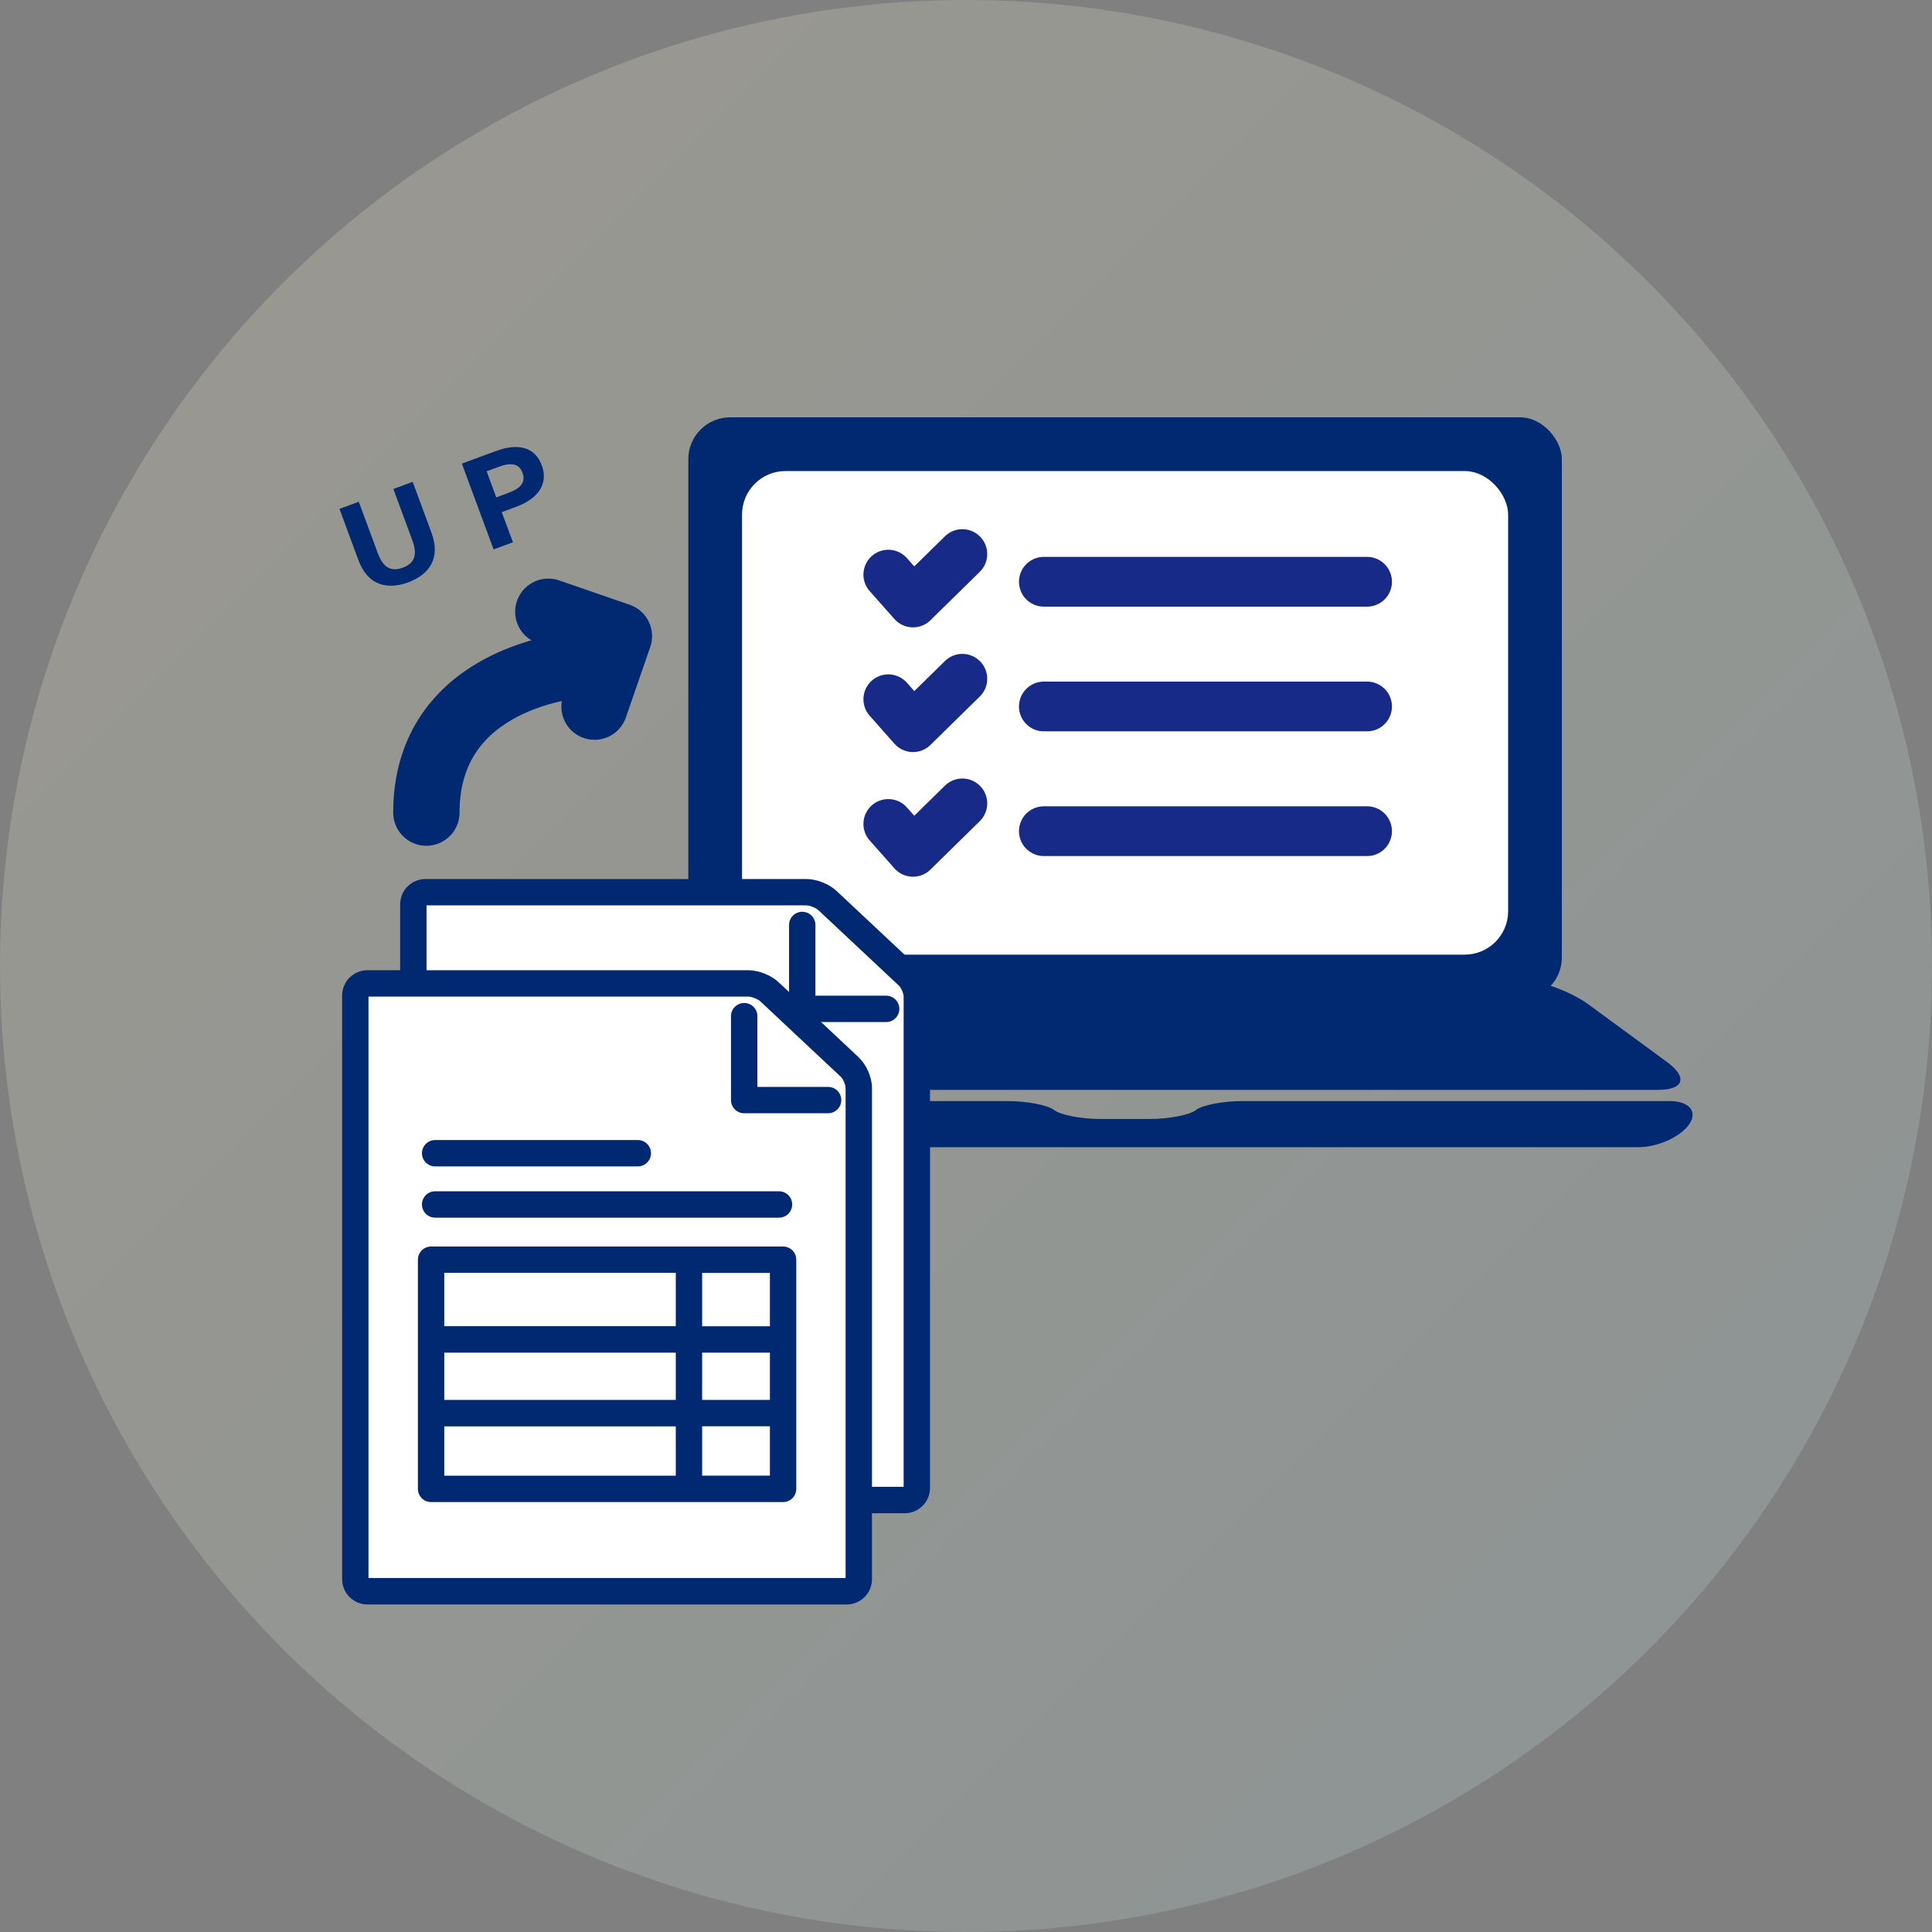 <?xml version="1.0" encoding="UTF-8"?><svg id="_レイヤー_2" xmlns="http://www.w3.org/2000/svg" xmlns:xlink="http://www.w3.org/1999/xlink" viewBox="0 0 233 233"><rect x="0" y="0" width="233" height="233" fill="#808080" stroke="none"/><defs><style>.cls-1{fill:#fff;}.cls-2{fill:#002971;}.cls-3{fill:url(#_名称未設定グラデーション_2);opacity:.19;}.cls-4{stroke:#002971;stroke-width:8px;}.cls-4,.cls-5{fill:none;stroke-linecap:round;stroke-linejoin:round;}.cls-5{stroke:#172a87;stroke-width:6px;}</style><linearGradient id="_名称未設定グラデーション_2" x1="34.12" y1="34.12" x2="198.88" y2="198.88" gradientUnits="userSpaceOnUse"><stop offset="0" stop-color="#fff8d5"/><stop offset="1" stop-color="#cbedec"/></linearGradient></defs><g id="_レイアウト"><g><circle class="cls-3" cx="116.5" cy="116.5" r="116.5"/><g><rect class="cls-2" x="83.01" y="50.33" width="105.35" height="70.19" rx="5.05" ry="5.05"/><path class="cls-2" d="M191.58,121.14c-2.51-1.84-7.12-3.35-10.24-3.35H90.03c-3.12,0-7.73,1.51-10.24,3.35l-9.48,6.95c-2.51,1.84-2.02,3.35,1.1,3.35H199.96c3.12,0,3.61-1.51,1.1-3.35l-9.48-6.95Z"/><path class="cls-2" d="M149.83,132.79c-2.34,0-4.86,.49-5.6,1.08s-3.26,1.08-5.6,1.08h-5.91c-2.34,0-4.86-.49-5.6-1.08s-3.26-1.08-5.6-1.08h-51.54c-2.34,0-3.4,1.25-2.36,2.78,1.04,1.53,3.8,2.78,6.14,2.78h123.83c2.34,0,5.1-1.25,6.14-2.78s-.02-2.78-2.36-2.78h-51.54Z"/><rect class="cls-1" x="89.49" y="56.81" width="92.39" height="58.32" rx="5.24" ry="5.24"/><g><polyline class="cls-5" points="107.13 69.3 110.11 72.66 116.06 66.82"/><line class="cls-5" x1="125.89" y1="70.16" x2="164.87" y2="70.16"/></g><g><polyline class="cls-5" points="107.13 84.33 110.11 87.7 116.06 81.86"/><line class="cls-5" x1="125.89" y1="85.2" x2="164.87" y2="85.2"/></g><g><polyline class="cls-5" points="107.13 99.37 110.11 102.73 116.06 96.89"/><line class="cls-5" x1="125.89" y1="100.24" x2="164.87" y2="100.24"/></g></g><g><path class="cls-1" d="M51.83,181.47c-1.4,0-2.55-1.15-2.55-2.55V109.58c0-1.4,1.15-2.55,2.55-2.55h44.56c1.4,0,3.39,.79,4.41,1.75l8.47,7.94c1.02,.96,1.86,2.89,1.86,4.3v57.91c0,1.4-1.15,2.55-2.55,2.55H51.83Z"/><path class="cls-1" d="M110.57,178.35c0,1.4-1.15,2.55-2.55,2.55H52.41c-1.4,0-2.55-1.15-2.55-2.55V110.15c0-1.4,1.15-2.55,2.55-2.55h43.76c1.4,0,3.39,.79,4.41,1.75l8.12,7.62c1.02,.96,1.86,2.89,1.86,4.3v57.09Z"/><path class="cls-2" d="M110.6,116.55l-9.72-9.11c-.88-.83-2.4-1.43-3.61-1.43H51.31c-1.68,0-3.05,1.37-3.05,3.05v70.39c0,1.68,1.37,3.05,3.05,3.05h57.8c1.68,0,3.05-1.37,3.05-3.05v-59.28c0-1.24-.66-2.76-1.57-3.61Zm-1.62,3.61v59.15H51.44V109.19h45.82c.39,0,1.14,.3,1.43,.57l9.72,9.11c.27,.25,.56,.93,.56,1.29Z"/><path class="cls-2" d="M96.75,123.26c-.88,0-1.59-.71-1.59-1.59v-10.12c0-.88,.71-1.59,1.59-1.59s1.59,.71,1.59,1.59v8.53h8.53c.88,0,1.59,.71,1.59,1.59s-.71,1.59-1.59,1.59h-10.12Z"/><g><path class="cls-2" d="M101.44,139.33H58.99c-.88,0-1.59,.71-1.59,1.59v27.64c0,.88,.71,1.59,1.59,1.59h42.45c.88,0,1.59-.71,1.59-1.59v-27.64c0-.88-.71-1.59-1.59-1.59Zm-40.86,21.69h27.92v5.95h-27.92v-5.95Zm39.27-12.07h-8.17v-6.44h8.17v6.44Zm-11.35,3.18v5.7h-27.92v-5.7h27.92Zm3.18,5.7v-5.7h8.17v5.7h-8.17Zm-3.18-8.89h-27.92v-6.44h27.92v6.44Zm3.18,12.07h8.17v5.95h-8.17v-5.95Z"/><path class="cls-2" d="M59.48,135.85h41.47c.88,0,1.59-.71,1.59-1.59s-.71-1.59-1.59-1.59H59.48c-.88,0-1.59,.71-1.59,1.59s.71,1.59,1.59,1.59Z"/><path class="cls-2" d="M59.48,129.67h24.44c.88,0,1.59-.71,1.59-1.59s-.71-1.59-1.59-1.59h-24.44c-.88,0-1.59,.71-1.59,1.59s.71,1.59,1.59,1.59Z"/></g></g><g><path class="cls-1" d="M44.83,192.47c-1.4,0-2.55-1.15-2.55-2.55V120.58c0-1.4,1.15-2.55,2.55-2.55h44.56c1.4,0,3.39,.79,4.41,1.75l8.47,7.94c1.02,.96,1.86,2.89,1.86,4.3v57.91c0,1.4-1.15,2.55-2.55,2.55H44.83Z"/><path class="cls-1" d="M103.57,189.35c0,1.4-1.15,2.55-2.55,2.55H45.41c-1.4,0-2.55-1.15-2.55-2.55V121.15c0-1.4,1.15-2.55,2.55-2.55h43.76c1.4,0,3.39,.79,4.41,1.75l8.12,7.62c1.02,.96,1.86,2.89,1.86,4.3v57.09Z"/><path class="cls-2" d="M103.6,127.55l-9.72-9.11c-.88-.83-2.4-1.43-3.61-1.43H44.31c-1.68,0-3.05,1.37-3.05,3.05v70.39c0,1.68,1.37,3.05,3.05,3.05h57.8c1.68,0,3.05-1.37,3.05-3.05v-59.28c0-1.24-.66-2.76-1.57-3.61Zm-1.62,3.61v59.15H44.44V120.19h45.82c.39,0,1.14,.3,1.43,.57l9.72,9.11c.27,.25,.56,.93,.56,1.29Z"/><path class="cls-2" d="M89.75,134.26c-.88,0-1.59-.71-1.59-1.59v-10.12c0-.88,.71-1.59,1.59-1.59s1.59,.71,1.59,1.59v8.53h8.53c.88,0,1.59,.71,1.59,1.59s-.71,1.59-1.59,1.59h-10.12Z"/><g><path class="cls-2" d="M94.44,150.33H51.99c-.88,0-1.59,.71-1.59,1.59v27.64c0,.88,.71,1.59,1.59,1.59h42.45c.88,0,1.59-.71,1.59-1.59v-27.64c0-.88-.71-1.59-1.59-1.59Zm-40.86,21.69h27.92v5.95h-27.92v-5.95Zm39.27-12.07h-8.17v-6.44h8.17v6.44Zm-11.35,3.18v5.7h-27.92v-5.7h27.92Zm3.18,5.7v-5.7h8.17v5.7h-8.17Zm-3.18-8.89h-27.92v-6.44h27.92v6.44Zm3.18,12.07h8.17v5.95h-8.17v-5.95Z"/><path class="cls-2" d="M52.48,146.85h41.47c.88,0,1.59-.71,1.59-1.59s-.71-1.59-1.59-1.59H52.48c-.88,0-1.59,.71-1.59,1.59s.71,1.59,1.59,1.59Z"/><path class="cls-2" d="M52.48,140.67h24.44c.88,0,1.59-.71,1.59-1.59s-.71-1.59-1.59-1.59h-24.44c-.88,0-1.59,.71-1.59,1.59s.71,1.59,1.59,1.59Z"/></g></g><path class="cls-4" d="M51.42,98c0-15,15-18,21-18"/><polyline class="cls-4" points="66.13 73.78 74.64 76.72 71.7 85.22"/><g><path class="cls-2" d="M49.77,58.11l2.27,6.15c1.13,3.06-.26,5.03-2.81,5.97-2.55,.94-4.89,.36-6.01-2.69l-2.28-6.17,2.33-.86,2.28,6.17c.65,1.77,1.59,2.31,3.03,1.78s1.79-1.55,1.14-3.32l-2.28-6.17,2.33-.86Z"/><path class="cls-2" d="M60.51,61.76l1.35,3.64-2.33,.86-3.83-10.35,4.12-1.52c2.65-.98,4.7-.49,5.52,1.73,.81,2.19-.38,3.99-3.04,4.98l-1.78,.66Zm.79-2.31c1.62-.6,2.11-1.36,1.7-2.47-.37-.99-1.25-1.28-2.86-.68l-1.45,.54,1.16,3.15,1.45-.54Z"/></g></g></g></svg>